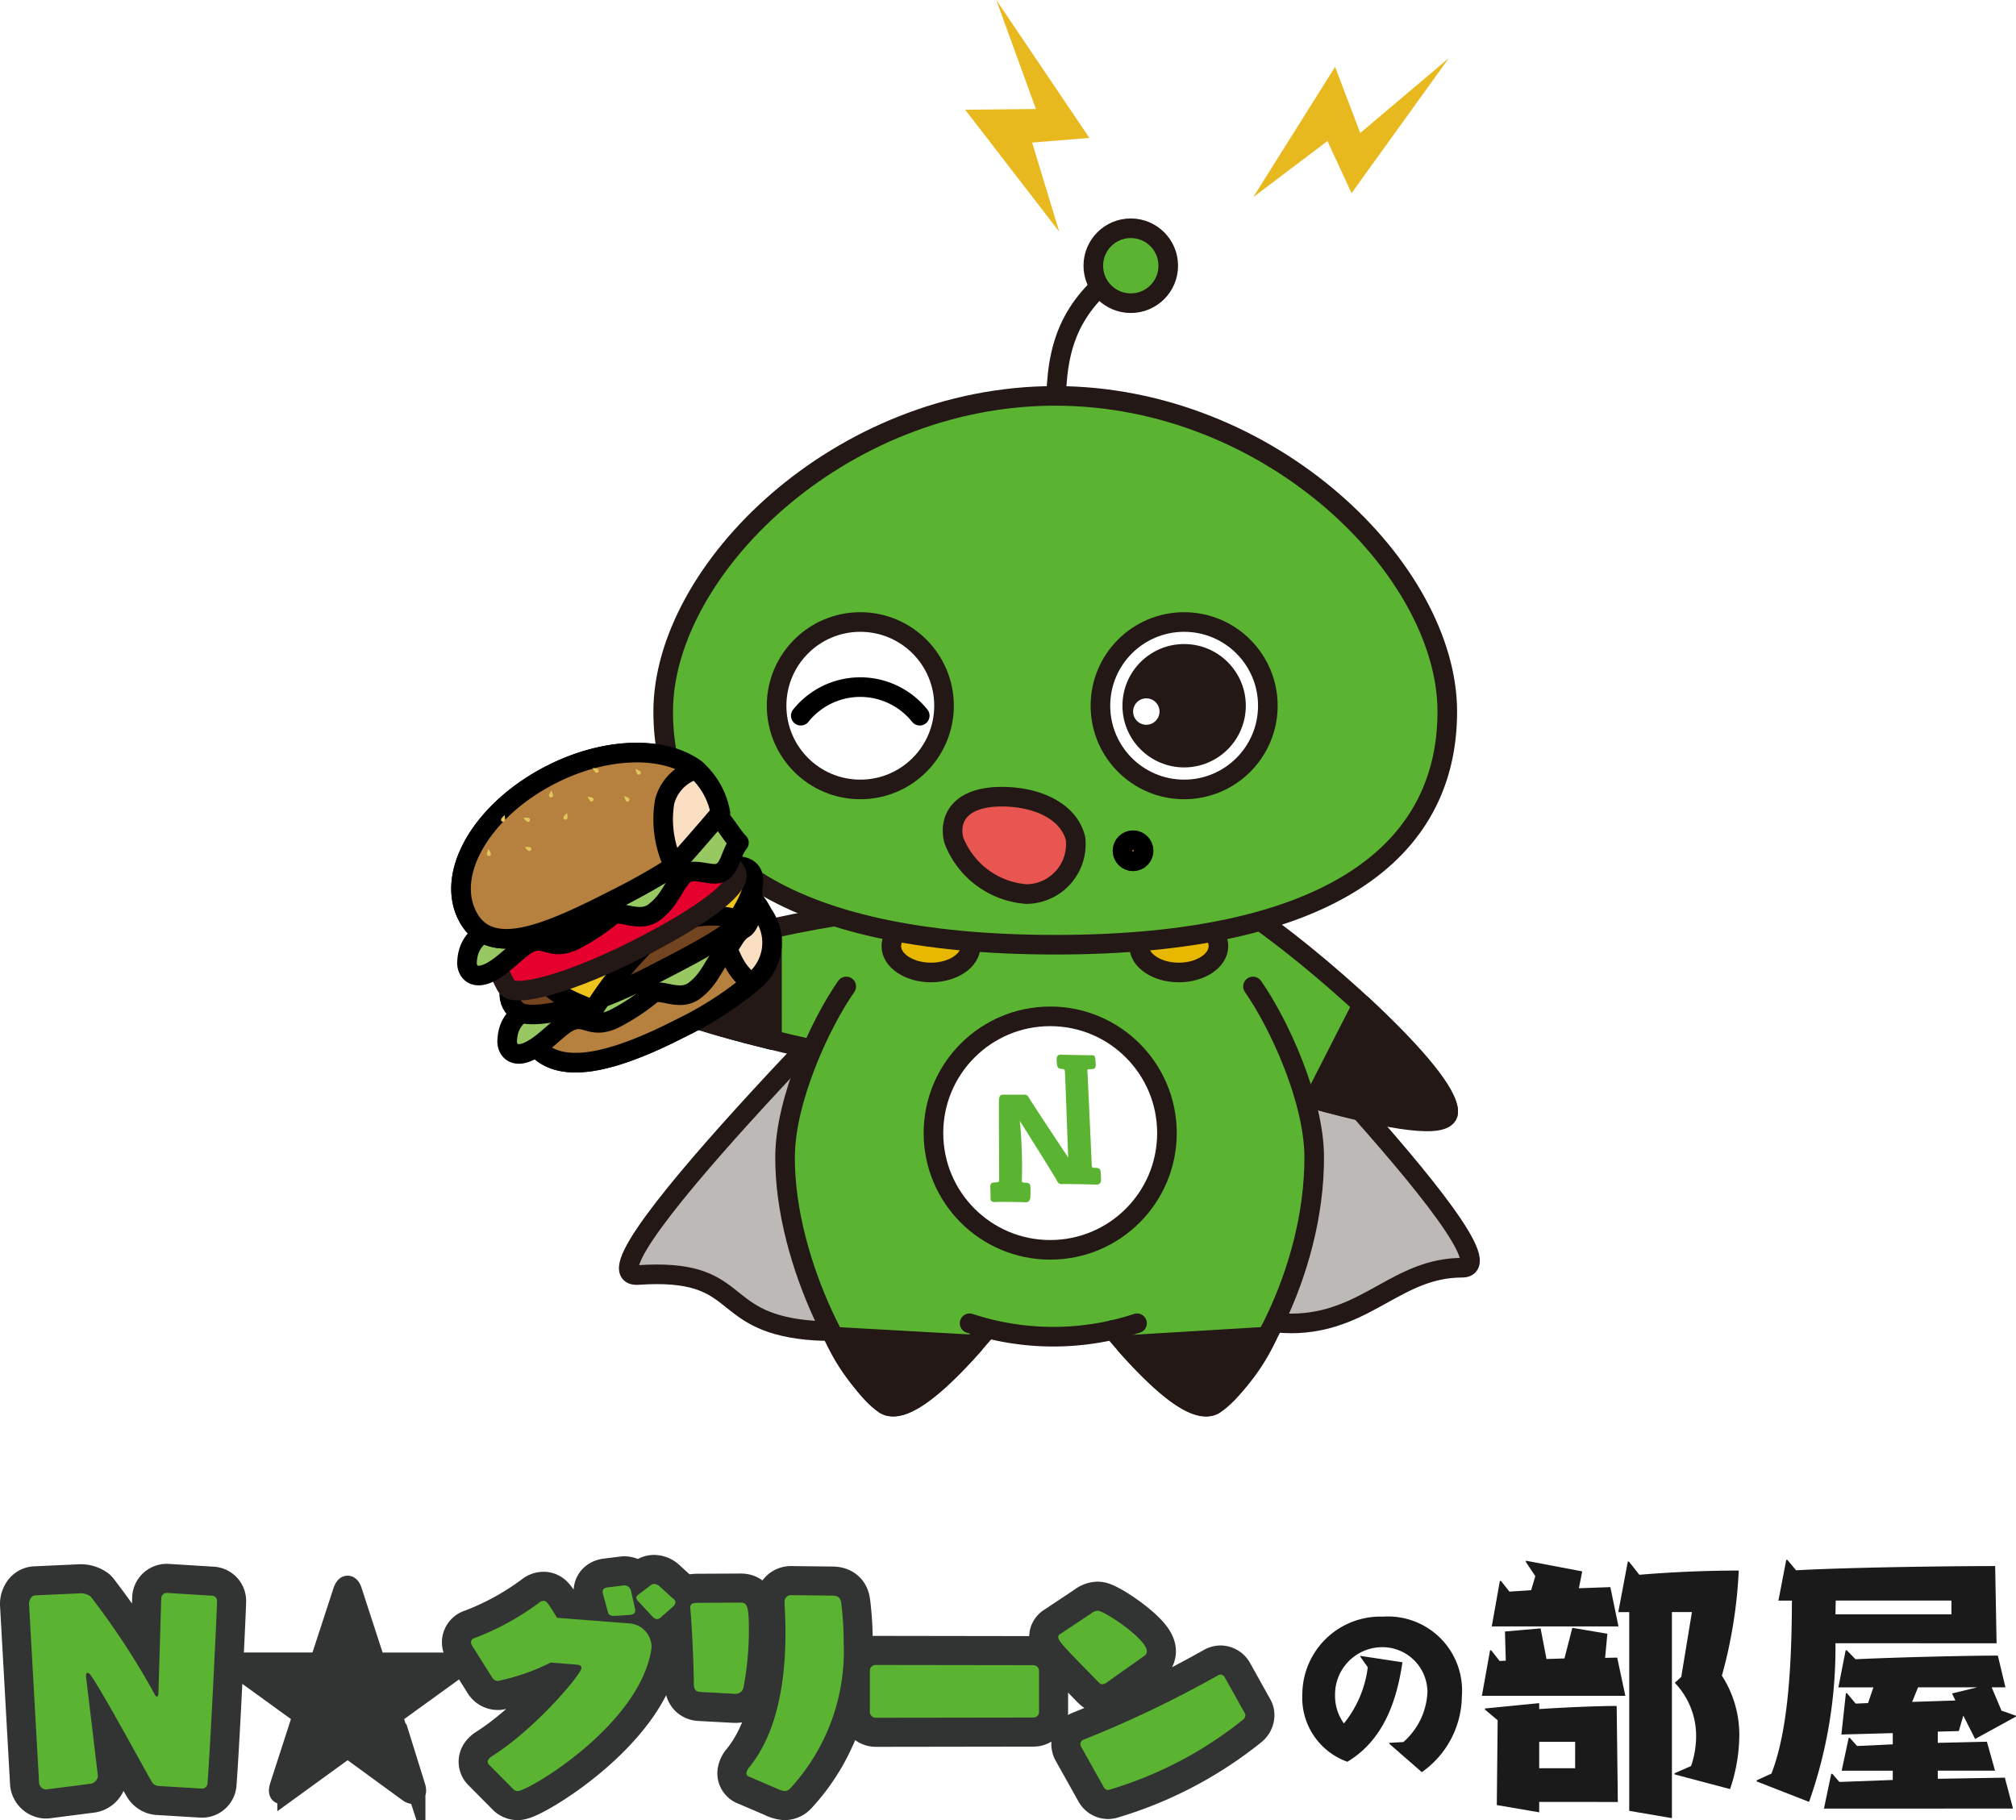 <svg xmlns="http://www.w3.org/2000/svg" xmlns:xlink="http://www.w3.org/1999/xlink" width="120.841" height="109.103" viewBox="0 0 120.841 109.103">
  <defs>
    <style>
      .a, .ab, .e, .k, .o, .s, .v, .y {
        fill: none;
      }

      .b, .d {
        fill: #5bb431;
      }

      .c {
        fill: #bdb9b6;
      }

      .c, .d, .e, .f, .g, .h, .i, .j, .v {
        stroke: #231815;
      }

      .ab, .c, .j {
        stroke-miterlimit: 10;
      }

      .c, .d, .e, .f, .g, .h, .i, .j, .k, .o, .s, .v {
        stroke-width: 1.175px;
      }

      .d, .e, .f, .g, .h, .i, .k, .s {
        stroke-linecap: round;
      }

      .d, .e, .f, .g, .h, .i, .k, .o, .s, .v, .y {
        stroke-linejoin: round;
      }

      .f, .j, .m {
        fill: #fff;
      }

      .g, .l {
        fill: #231815;
      }

      .h {
        fill: #e8b800;
      }

      .i {
        fill: #e95550;
      }

      .k, .o, .s {
        stroke: #000;
      }

      .n {
        fill: #fbdfc3;
      }

      .p {
        fill: #b6803f;
      }

      .q {
        fill: #97c861;
      }

      .r {
        fill: #72441f;
      }

      .s {
        stroke-dasharray: 0 0.179;
      }

      .t {
        fill: #eec31b;
      }

      .u {
        fill: #e5002d;
      }

      .w {
        fill: #e1c75c;
      }

      .x {
        fill: #e8b91e;
      }

      .ab, .y {
        stroke: #323333;
      }

      .y {
        stroke-width: 3.485px;
      }

      .z {
        fill: url(#a);
      }

      .aa {
        fill: #323333;
      }

      .ab {
        stroke-width: 1.162px;
      }

      .ac {
        fill: #1a1a1a;
      }
    </style>
    <pattern id="a" data-name="新規パターンスウォッチ 12" width="29" height="29" patternTransform="translate(-27.685 -64.894) scale(1.644)" patternUnits="userSpaceOnUse" viewBox="0 0 29 29">
      <rect class="a" width="29" height="29"/>
      <rect class="b" width="29" height="29"/>
    </pattern>
  </defs>
  <title>アセット 11</title>
  <g>
    <g>
      <g>
        <path class="c" d="M38.238,76.427c-4.257.29,17.566-21.3,17.566-21.3h14.92S91.473,75.99,87.644,75.99s-5.631,3.121-9.845,3.33-11.068-3.33-16.031-2.934-7.861,3.9-13.407,3.336S44.657,75.99,38.238,76.427Z"/>
        <g>
          <g>
            <path class="d" d="M52.125,63.616s-15.117-2.868-14.1-4.821,12.15-4.189,16.539-4.409c0,0,3.367-.224,6.11-.1"/>
            <path class="d" d="M72.181,63.826s14.538,5.039,14.626,2.839-8.45-9.683-12.147-12.06c0,0-2.809-1.871-5.251-3.125"/>
          </g>
          <g>
            <path class="b" d="M76.574,68.48c-.407-3.246-.922-13.447-2.587-15.957C72.116,49.7,66.739,51.3,62.958,51.3s-9.572-1.323-11.443,1.5C49.85,55.3,49.748,65.234,49.341,68.48,47.988,79.267,55.8,80.053,62.958,80.053S77.928,79.267,76.574,68.48Z"/>
            <g>
              <path class="d" d="M75.105,59.131c1.573,2.244,3.655,6.808,3.669,10.2.03,7.083-4.067,13.693-5.979,14.852-1.359.824-4.473-2.545-6.089-4.465"/>
              <path class="d" d="M50.725,59.131c-1.572,2.244-3.653,6.808-3.668,10.2-.031,6.544,4.067,13.693,5.979,14.852,1.359.824,4.472-2.545,6.089-4.465"/>
            </g>
            <path class="e" d="M68.154,79.32a16.039,16.039,0,0,1-10.035,0"/>
            <g>
              <circle class="f" cx="62.95" cy="67.92" r="6.998"/>
              <path class="b" d="M63.55,63.219c.17.012,1.769.036,1.907.035.179,0,.193.093.215.434s-.036.378-.207.393c-.253.025-.3-.01-.285.129s.249,5.425.258,5.512-.045.294.148.281.348.021.38.178a4.723,4.723,0,0,1,.03.556.255.255,0,0,1-.28.271c-.665-.023-1.835-.04-2.027-.032a.3.3,0,0,1-.337-.208c-.08-.163-1.408-2.29-2.221-3.576a28.386,28.386,0,0,1,.119,3.569c0,.09.021.127.2.133s.3.024.314.237c.01.152.01.365,0,.6,0,.157-.065.347-.3.335s-1.516-.035-1.788-.013c-.2.013-.3-.051-.3-.207,0-.233-.011-.515-.017-.7-.008-.243.126-.259.3-.272s.224-.006.231-.1-.024-4.664-.012-4.832.045-.323.234-.325c.264,0,1.1,0,1.272,0s.216.045.327.239c.2.344,2.318,3.527,2.318,3.527s-.183-4.968-.194-5.131-.036-.166-.2-.178-.239-.083-.266-.187a2.178,2.178,0,0,1-.03-.424c0-.059.028-.251.219-.236"/>
            </g>
          </g>
        </g>
        <g>
          <path class="g" d="M46.274,62.338c-4.129-1.008-8.83-2.425-8.246-3.543.57-1.091,4.3-2.271,8.245-3.139Z"/>
          <path class="g" d="M78.774,65.881c3.681,1,7.989,1.895,8.033.784.044-1.084-2.62-4.025-5.152-6.43Z"/>
        </g>
        <g>
          <path class="g" d="M75.943,80.118a11.619,11.619,0,0,1-3.148,4.07c-1.2.727-3.61-1.637-5.307-3.563Z"/>
          <path class="g" d="M49.98,80.125a11.641,11.641,0,0,0,3.056,4.063c1.2.729,3.639-1.668,5.336-3.595Z"/>
        </g>
        <g>
          <ellipse class="h" cx="55.804" cy="56.709" rx="2.377" ry="1.584"/>
          <ellipse class="h" cx="70.658" cy="56.709" rx="2.377" ry="1.584"/>
        </g>
        <g>
          <g>
            <path class="e" d="M63.3,24.346c0-3.61.815-5.942,3.852-8.209"/>
            <circle class="d" cx="67.78" cy="15.928" r="2.246"/>
          </g>
          <g>
            <path class="d" d="M86.752,42.655c0-8.446-10.521-18.925-23.5-18.925h0c-12.978,0-23.5,10.479-23.5,18.925s7.13,13.974,23.5,13.974h0C79.621,56.629,86.752,51.1,86.752,42.655Z"/>
            <path class="i" d="M57.171,50.361a5.063,5.063,0,0,0,4.366,3.232,2.989,2.989,0,0,0,2.931-3.331c-.393-1.613-2.267-2.507-4.424-2.507C57.623,47.755,56.838,49,57.171,50.361Z"/>
            <g>
              <g>
                <circle class="j" cx="51.568" cy="42.303" r="5.018"/>
                <path class="k" d="M48,42.9a4.566,4.566,0,0,1,7.13,0"/>
              </g>
              <g>
                <circle class="j" cx="70.978" cy="42.303" r="5.018"/>
                <circle class="l" cx="70.978" cy="42.303" r="3.697"/>
                <circle class="m" cx="68.711" cy="42.652" r="0.792"/>
              </g>
            </g>
          </g>
        </g>
      </g>
      <g>
        <g>
          <g>
            <path class="n" d="M45.741,54.805a2.959,2.959,0,0,1-.723,4.127,21.235,21.235,0,0,1-4.24,2.709c-4.074,2.086-7.721,3.1-9.042.524s1.684-4.854,5.758-6.94a26.008,26.008,0,0,1,3.891-1.672C43.738,52.812,44.865,53.1,45.741,54.805Z"/>
            <path class="o" d="M45.741,54.805a2.959,2.959,0,0,1-.723,4.127,21.235,21.235,0,0,1-4.24,2.709c-4.074,2.086-7.721,3.1-9.042.525s1.684-4.855,5.758-6.941a26.008,26.008,0,0,1,3.891-1.672C43.738,52.812,44.865,53.1,45.741,54.805Z"/>
          </g>
          <g>
            <path class="p" d="M43.184,55.993c.778,1.519.733,2,1.834,2.939a21.235,21.235,0,0,1-4.24,2.709c-4.074,2.086-7.721,3.1-9.042.524s1.684-4.854,5.758-6.94a26.008,26.008,0,0,1,3.891-1.672C43.738,52.812,42.309,54.283,43.184,55.993Z"/>
            <path class="o" d="M43.184,55.993c.778,1.519.733,2,1.834,2.939a21.235,21.235,0,0,1-4.24,2.709c-4.074,2.086-7.721,3.1-9.042.525s1.684-4.855,5.758-6.941a26.008,26.008,0,0,1,3.891-1.672C43.738,52.812,42.309,54.283,43.184,55.993Z"/>
          </g>
          <g>
            <path class="q" d="M30.4,62.4c.042-1.036.512-1.6,1.734-2.294s3.907-2.43,6.069-3.5,5.264-2.879,6.269-3.211.682,1.932.114,2.264-.666.919-1.253,1.543-.745,1.43-1.681,2.158-2.062-.172-2.569.221A12.622,12.622,0,0,1,36.761,61.1c-1.348.589-1.623-.277-2.557.1-.734.3-1.678,1.547-2.7,1.9C30.656,63.388,30.382,62.785,30.4,62.4Z"/>
            <path class="o" d="M30.4,62.4c.042-1.036.512-1.6,1.734-2.294s3.906-2.43,6.069-3.5,5.264-2.879,6.269-3.211.682,1.932.114,2.264-.666.919-1.253,1.543-.745,1.43-1.681,2.158-2.062-.172-2.569.221A12.588,12.588,0,0,1,36.761,61.1c-1.348.589-1.623-.277-2.557.1-.734.3-1.678,1.547-2.7,1.9C30.656,63.388,30.382,62.785,30.4,62.4Z"/>
          </g>
          <g>
            <path class="r" d="M44.708,52.744c-.809-.379-3.634-.495-7.648,1.56s-6.364,4.137-6.533,5.159a1.3,1.3,0,0,0,.636,1.241c1.069.384,3.99-.227,8-2.282s5.508-2.95,5.85-4.157C45.156,53.777,45.218,52.983,44.708,52.744Z"/>
            <path class="s" d="M44.708,52.744c-.809-.379-3.634-.495-7.648,1.56s-6.364,4.137-6.533,5.159a1.3,1.3,0,0,0,.636,1.241c1.069.384,3.99-.227,8-2.282s5.508-2.95,5.85-4.157C45.156,53.777,45.218,52.983,44.708,52.744Z"/>
          </g>
          <g>
            <path class="t" d="M41.518,54.56c-3.282,1.524-5.94,5.962-5.94,5.962s-3.47-1.172-2.7-2.1S44.661,53.1,41.518,54.56Z"/>
            <path class="o" d="M41.518,54.56c-3.282,1.524-5.94,5.962-5.94,5.962s-3.47-1.172-2.7-2.1S44.661,53.1,41.518,54.56Z"/>
          </g>
          <g>
            <path class="t" d="M38.836,55.993c3.156-1.771,5.339-.873,5.339-.873s2.094-2.918.194-3.2C43.176,51.741,39.511,54.82,38.836,55.993Z"/>
            <path class="o" d="M38.836,55.993c3.156-1.771,5.339-.873,5.339-.873s2.094-2.918.194-3.2C43.176,51.741,39.511,54.82,38.836,55.993Z"/>
          </g>
          <g>
            <path class="u" d="M43.5,51.311c-.407-.794-3.244-.658-7.258,1.4s-6.939,4.365-6.532,5.16l.635,1.241c.407.794,3.991-.228,8-2.283s6.182-3.758,5.776-4.553C44.013,52.051,43.614,51.534,43.5,51.311Z"/>
            <path class="v" d="M43.5,51.311c-.407-.794-3.244-.658-7.258,1.4s-6.939,4.365-6.532,5.16l.635,1.241c.407.794,3.991-.228,8-2.283s6.182-3.758,5.776-4.553C44.013,52.051,43.614,51.534,43.5,51.311Z"/>
          </g>
          <g>
            <path class="q" d="M27.992,57.7c.042-1.036.512-1.6,1.734-2.294s3.906-2.43,6.069-3.5,5.264-2.879,6.269-3.211,1.482,1.043,2.229,1.819c-.506.629-.493,1.442-1.061,1.774s-1.72-.41-2.307.214-.745,1.43-1.681,2.158-2.063-.172-2.569.221A12.622,12.622,0,0,1,34.356,56.4c-1.348.589-1.623-.277-2.558.1-.733.3-1.677,1.547-2.7,1.9C28.251,58.69,27.977,58.087,27.992,57.7Z"/>
            <path class="o" d="M27.992,57.7c.042-1.036.511-1.6,1.734-2.294s3.906-2.43,6.069-3.5,5.264-2.879,6.269-3.211,1.482,1.043,2.229,1.819c-.506.629-.493,1.442-1.061,1.774s-1.72-.41-2.307.214-.745,1.43-1.681,2.158-2.063-.173-2.569.221A12.622,12.622,0,0,1,34.356,56.4c-1.348.589-1.623-.277-2.558.1-.733.3-1.677,1.547-2.7,1.9C28.251,58.69,27.977,58.087,27.992,57.7Z"/>
          </g>
          <g>
            <path class="n" d="M43.184,48.736s-1.723,2.029-2.782,3.18c-1.028.65-2.245,1.334-3.572,2.013-4.074,2.086-7.494,3.547-8.815.968S28.927,48.536,33,46.45c3.31-1.7,6.818-1.749,8.725-.326A4.584,4.584,0,0,1,43.184,48.736Z"/>
            <path class="o" d="M43.184,48.736s-1.723,2.029-2.782,3.18c-1.028.65-2.245,1.334-3.572,2.013-4.074,2.086-7.494,3.547-8.815.968S28.927,48.536,33,46.45c3.31-1.7,6.818-1.749,8.725-.326A4.584,4.584,0,0,1,43.184,48.736Z"/>
          </g>
          <g>
            <path class="p" d="M39.84,48.048a6.378,6.378,0,0,0,.562,3.868,37.778,37.778,0,0,1-3.572,2.013c-4.074,2.086-7.494,3.547-8.815.968S28.927,48.536,33,46.45c3.31-1.7,6.818-1.749,8.725-.326A2.724,2.724,0,0,0,39.84,48.048Z"/>
            <path class="o" d="M39.84,48.048a6.378,6.378,0,0,0,.562,3.868,37.778,37.778,0,0,1-3.572,2.013c-4.074,2.086-7.494,3.547-8.815.968S28.927,48.536,33,46.45c3.31-1.7,6.818-1.749,8.725-.326A2.724,2.724,0,0,0,39.84,48.048Z"/>
          </g>
        </g>
        <g>
          <path class="w" d="M29.426,51.167a.126.126,0,0,1-.107.144.127.127,0,0,1-.136-.117,1.065,1.065,0,0,1,.089-.3A1.078,1.078,0,0,1,29.426,51.167Z"/>
          <path class="w" d="M31.686,49.025a.123.123,0,1,1-.095.226,1.1,1.1,0,0,1-.214-.224A1.059,1.059,0,0,1,31.686,49.025Z"/>
          <path class="w" d="M31.772,50.777a.123.123,0,1,1-.1.226,1.094,1.094,0,0,1-.213-.223A1.088,1.088,0,0,1,31.772,50.777Z"/>
          <path class="w" d="M33.151,47.679a.123.123,0,1,1-.243-.027,1.081,1.081,0,0,1,.153-.268A1.083,1.083,0,0,1,33.151,47.679Z"/>
          <path class="w" d="M35.832,46.1a.129.129,0,0,1,.035.177.127.127,0,0,1-.178.022,1.076,1.076,0,0,1-.159-.265A1.1,1.1,0,0,1,35.832,46.1Z"/>
          <path class="w" d="M35.525,47.823a.123.123,0,1,1-.144.2,1.085,1.085,0,0,1-.158-.266A1.069,1.069,0,0,1,35.525,47.823Z"/>
          <path class="w" d="M34.013,49.044a.126.126,0,0,1-.158.084.128.128,0,0,1-.074-.164,1.1,1.1,0,0,1,.209-.228A1.074,1.074,0,0,1,34.013,49.044Z"/>
          <path class="w" d="M30.273,49.169a.127.127,0,0,1-.158.084.128.128,0,0,1-.074-.164,1.079,1.079,0,0,1,.209-.228A1.071,1.071,0,0,1,30.273,49.169Z"/>
          <path class="w" d="M38.374,46.227a.123.123,0,1,1-.183.163,1.087,1.087,0,0,1-.1-.293A1.081,1.081,0,0,1,38.374,46.227Z"/>
          <path class="w" d="M37.7,47.846a.123.123,0,1,1-.184.163,1.093,1.093,0,0,1-.1-.294A1.092,1.092,0,0,1,37.7,47.846Z"/>
        </g>
      </g>
      <g>
        <circle class="p" cx="67.916" cy="50.996" r="0.635"/>
        <circle class="o" cx="67.916" cy="50.996" r="0.635"/>
      </g>
      <g>
        <polygon class="x" points="81.534 7.971 80.027 4.007 75.118 11.821 79.568 8.454 81.014 11.578 86.845 3.485 81.534 7.971"/>
        <polygon class="x" points="62.093 6.534 57.852 6.578 63.49 13.885 61.867 8.546 65.299 8.268 59.718 0 62.093 6.534"/>
      </g>
    </g>
    <g>
      <g>
        <g>
          <g>
            <path class="l" d="M9.455,107.053a.5.5,0,0,1-.363-.265c-.293-.46-3.081-5.648-3.682-6.4-.055-.084-.111-.112-.153-.112-.07,0-.1.056-.1.168v.055l.711,5.942v.014a.526.526,0,0,1-.488.474l-2.609.335H2.732a.446.446,0,0,1-.39-.405l-.6-10.7v-.028c0-.153.1-.488.376-.5l2.72-.125h.028a1.048,1.048,0,0,1,.558.181,45.27,45.27,0,0,1,3.863,5.9c.042.084.084.112.125.112s.084-.084.084-.195l.168-5.7a.334.334,0,0,1,.32-.321h.028l2.678.167a.317.317,0,0,1,.321.335c0,.362-.377,8.312-.572,10.906a.331.331,0,0,1-.349.321Z"/>
            <path class="l" d="M29.333,105.8a.263.263,0,0,1-.1-.2c0-.1.07-.195.223-.307,2.664-1.673,5.4-4.951,5.4-5.314,0-.111-.1-.181-.265-.195l-1.577-.126a13.155,13.155,0,0,1-3.151,1.1.385.385,0,0,1-.349-.181l-1.2-1.91a.454.454,0,0,1-.083-.224.264.264,0,0,1,.209-.251,15.942,15.942,0,0,0,3.891-2.133.394.394,0,0,1,.251-.1c.182,0,.279.153.809,1.017l4.351.336A1.432,1.432,0,0,1,39.055,98.7a1.635,1.635,0,0,1-.028.25c-.768,4.491-7.336,8.411-8.006,8.411a.387.387,0,0,1-.279-.14Zm7.546-8.941h-.1c-.2,0-.293-.07-.335-.209l-.293-1.074a.755.755,0,0,1-.028-.167c0-.167.111-.223.265-.252l1.018-.125h.042a.414.414,0,0,1,.376.335l.237,1.046a.358.358,0,0,1,.015.125c0,.154-.1.238-.336.266Zm2.706.112a.332.332,0,0,1-.2.083.365.365,0,0,1-.251-.125l-.892-.962a.289.289,0,0,1-.1-.195c0-.1.1-.168.154-.21l.711-.543a.307.307,0,0,1,.209-.07.532.532,0,0,1,.306.125l.809.739.042.028a.262.262,0,0,1,.112.209.385.385,0,0,1-.139.251Z"/>
            <path class="l" d="M44.029,101.531l-2.078-.112c-.223-.014-.363-.14-.363-.474,0-1.033-.1-3.278-.2-4.408,0-.055-.014-.111-.014-.153,0-.209.084-.307.432-.307l2.567-.013c.376,0,.516.1.516,1.617a18.377,18.377,0,0,1-.321,3.459.475.475,0,0,1-.5.391Zm.865,4.964a.214.214,0,0,1-.154-.208.674.674,0,0,1,.167-.349c1.744-2.134,2.176-5.328,2.176-8.089,0-.614-.028-1.214-.056-1.772v-.042a.385.385,0,0,1,.405-.418l2.454.028c.489,0,.517.292.545.5a18.6,18.6,0,0,1,.139,2.329,12.118,12.118,0,0,1-3.208,8.731.461.461,0,0,1-.32.154,1.368,1.368,0,0,1-.488-.154Z"/>
            <path class="l" d="M52.49,102.967a.359.359,0,0,1-.349-.321v-2.538a.346.346,0,0,1,.335-.307l9.47.014a.345.345,0,0,1,.334.321v2.524a.332.332,0,0,1-.334.293Z"/>
            <path class="l" d="M66.405,100.805a.606.606,0,0,1-.334.153c-.1,0-.168-.069-.266-.167-2.092-2.133-2.371-2.426-2.371-2.664a.181.181,0,0,1,.1-.167L65.4,96.719a.681.681,0,0,1,.4-.167c.4,0,2.943,1.7,2.943,2.426a.323.323,0,0,1-.154.279Zm8.214,1.9a.185.185,0,0,1,.028.111.356.356,0,0,1-.139.265,23.437,23.437,0,0,1-7.964,4.185.433.433,0,0,1-.125.028.294.294,0,0,1-.251-.153l-1.381-2.469a.409.409,0,0,1-.028-.126.293.293,0,0,1,.153-.251,66.711,66.711,0,0,0,8.132-3.891.418.418,0,0,1,.111-.028.293.293,0,0,1,.251.154Z"/>
          </g>
          <g>
            <path class="y" d="M9.455,107.053a.5.5,0,0,1-.363-.265c-.293-.46-3.081-5.648-3.682-6.4-.055-.084-.111-.112-.153-.112-.07,0-.1.056-.1.168v.055l.711,5.942v.014a.526.526,0,0,1-.488.474l-2.609.335H2.732a.446.446,0,0,1-.39-.405l-.6-10.7v-.028c0-.153.1-.488.376-.5l2.72-.125h.028a1.048,1.048,0,0,1,.558.181,45.27,45.27,0,0,1,3.863,5.9c.042.084.084.112.125.112s.084-.084.084-.195l.168-5.7a.334.334,0,0,1,.32-.321h.028l2.678.167a.317.317,0,0,1,.321.335c0,.362-.377,8.312-.572,10.906a.331.331,0,0,1-.349.321Z"/>
            <path class="y" d="M29.333,105.8a.263.263,0,0,1-.1-.2c0-.1.07-.195.223-.307,2.664-1.673,5.4-4.951,5.4-5.314,0-.111-.1-.181-.265-.195l-1.577-.126a13.155,13.155,0,0,1-3.151,1.1.385.385,0,0,1-.349-.181l-1.2-1.91a.454.454,0,0,1-.083-.224.264.264,0,0,1,.209-.251,15.942,15.942,0,0,0,3.891-2.133.394.394,0,0,1,.251-.1c.182,0,.279.153.809,1.017l4.351.336A1.432,1.432,0,0,1,39.055,98.7a1.635,1.635,0,0,1-.028.25c-.768,4.491-7.336,8.411-8.006,8.411a.387.387,0,0,1-.279-.14Zm7.546-8.941h-.1c-.2,0-.293-.07-.335-.209l-.293-1.074a.755.755,0,0,1-.028-.167c0-.167.111-.223.265-.252l1.018-.125h.042a.414.414,0,0,1,.376.335l.237,1.046a.358.358,0,0,1,.015.125c0,.154-.1.238-.336.266Zm2.706.112a.332.332,0,0,1-.2.083.365.365,0,0,1-.251-.125l-.892-.962a.289.289,0,0,1-.1-.195c0-.1.1-.168.154-.21l.711-.543a.307.307,0,0,1,.209-.07.532.532,0,0,1,.306.125l.809.739.042.028a.262.262,0,0,1,.112.209.385.385,0,0,1-.139.251Z"/>
            <path class="y" d="M44.029,101.531l-2.078-.112c-.223-.014-.363-.14-.363-.474,0-1.033-.1-3.278-.2-4.408,0-.055-.014-.111-.014-.153,0-.209.084-.307.432-.307l2.567-.013c.376,0,.516.1.516,1.617a18.377,18.377,0,0,1-.321,3.459.475.475,0,0,1-.5.391Zm.865,4.964a.214.214,0,0,1-.154-.208.674.674,0,0,1,.167-.349c1.744-2.134,2.176-5.328,2.176-8.089,0-.614-.028-1.214-.056-1.772v-.042a.385.385,0,0,1,.405-.418l2.454.028c.489,0,.517.292.545.5a18.6,18.6,0,0,1,.139,2.329,12.118,12.118,0,0,1-3.208,8.731.461.461,0,0,1-.32.154,1.368,1.368,0,0,1-.488-.154Z"/>
            <path class="y" d="M52.49,102.967a.359.359,0,0,1-.349-.321v-2.538a.346.346,0,0,1,.335-.307l9.47.014a.345.345,0,0,1,.334.321v2.524a.332.332,0,0,1-.334.293Z"/>
            <path class="y" d="M66.405,100.805a.606.606,0,0,1-.334.153c-.1,0-.168-.069-.266-.167-2.092-2.133-2.371-2.426-2.371-2.664a.181.181,0,0,1,.1-.167L65.4,96.719a.681.681,0,0,1,.4-.167c.4,0,2.943,1.7,2.943,2.426a.323.323,0,0,1-.154.279Zm8.214,1.9a.185.185,0,0,1,.028.111.356.356,0,0,1-.139.265,23.437,23.437,0,0,1-7.964,4.185.433.433,0,0,1-.125.028.294.294,0,0,1-.251-.153l-1.381-2.469a.409.409,0,0,1-.028-.126.293.293,0,0,1,.153-.251,66.711,66.711,0,0,0,8.132-3.891.418.418,0,0,1,.111-.028.293.293,0,0,1,.251.154Z"/>
          </g>
          <g>
            <path class="z" d="M9.455,107.053a.5.5,0,0,1-.363-.265c-.293-.46-3.081-5.648-3.682-6.4-.055-.084-.111-.112-.153-.112-.07,0-.1.056-.1.168v.055l.711,5.942v.014a.526.526,0,0,1-.488.474l-2.609.335H2.732a.446.446,0,0,1-.39-.405l-.6-10.7v-.028c0-.153.1-.488.376-.5l2.72-.125h.028a1.048,1.048,0,0,1,.558.181,45.27,45.27,0,0,1,3.863,5.9c.042.084.084.112.125.112s.084-.084.084-.195l.168-5.7a.334.334,0,0,1,.32-.321h.028l2.678.167a.317.317,0,0,1,.321.335c0,.362-.377,8.312-.572,10.906a.331.331,0,0,1-.349.321Z"/>
            <path class="z" d="M29.333,105.8a.263.263,0,0,1-.1-.2c0-.1.07-.195.223-.307,2.664-1.673,5.4-4.951,5.4-5.314,0-.111-.1-.181-.265-.195l-1.577-.126a13.155,13.155,0,0,1-3.151,1.1.385.385,0,0,1-.349-.181l-1.2-1.91a.454.454,0,0,1-.083-.224.264.264,0,0,1,.209-.251,15.942,15.942,0,0,0,3.891-2.133.394.394,0,0,1,.251-.1c.182,0,.279.153.809,1.017l4.351.336A1.432,1.432,0,0,1,39.055,98.7a1.635,1.635,0,0,1-.028.25c-.768,4.491-7.336,8.411-8.006,8.411a.387.387,0,0,1-.279-.14Zm7.546-8.941h-.1c-.2,0-.293-.07-.335-.209l-.293-1.074a.755.755,0,0,1-.028-.167c0-.167.111-.223.265-.252l1.018-.125h.042a.414.414,0,0,1,.376.335l.237,1.046a.358.358,0,0,1,.015.125c0,.154-.1.238-.336.266Zm2.706.112a.332.332,0,0,1-.2.083.365.365,0,0,1-.251-.125l-.892-.962a.289.289,0,0,1-.1-.195c0-.1.1-.168.154-.21l.711-.543a.307.307,0,0,1,.209-.07.532.532,0,0,1,.306.125l.809.739.042.028a.262.262,0,0,1,.112.209.385.385,0,0,1-.139.251Z"/>
            <path class="z" d="M44.029,101.531l-2.078-.112c-.223-.014-.363-.14-.363-.474,0-1.033-.1-3.278-.2-4.408,0-.055-.014-.111-.014-.153,0-.209.084-.307.432-.307l2.567-.013c.376,0,.516.1.516,1.617a18.377,18.377,0,0,1-.321,3.459.475.475,0,0,1-.5.391Zm.865,4.964a.214.214,0,0,1-.154-.208.674.674,0,0,1,.167-.349c1.744-2.134,2.176-5.328,2.176-8.089,0-.614-.028-1.214-.056-1.772v-.042a.385.385,0,0,1,.405-.418l2.454.028c.489,0,.517.292.545.5a18.6,18.6,0,0,1,.139,2.329,12.118,12.118,0,0,1-3.208,8.731.461.461,0,0,1-.32.154,1.368,1.368,0,0,1-.488-.154Z"/>
            <path class="z" d="M52.49,102.967a.359.359,0,0,1-.349-.321v-2.538a.346.346,0,0,1,.335-.307l9.47.014a.345.345,0,0,1,.334.321v2.524a.332.332,0,0,1-.334.293Z"/>
            <path class="z" d="M66.405,100.805a.606.606,0,0,1-.334.153c-.1,0-.168-.069-.266-.167-2.092-2.133-2.371-2.426-2.371-2.664a.181.181,0,0,1,.1-.167L65.4,96.719a.681.681,0,0,1,.4-.167c.4,0,2.943,1.7,2.943,2.426a.323.323,0,0,1-.154.279Zm8.214,1.9a.185.185,0,0,1,.028.111.356.356,0,0,1-.139.265,23.437,23.437,0,0,1-7.964,4.185.433.433,0,0,1-.125.028.294.294,0,0,1-.251-.153l-1.381-2.469a.409.409,0,0,1-.028-.126.293.293,0,0,1,.153-.251,66.711,66.711,0,0,0,8.132-3.891.418.418,0,0,1,.111-.028.293.293,0,0,1,.251.154Z"/>
          </g>
        </g>
        <g>
          <path class="aa" d="M21.109,104.99a.387.387,0,0,0-.545,0l-3.36,2.44a.628.628,0,0,1-.322.126c-.111,0-.181-.07-.181-.223a.947.947,0,0,1,.043-.252l1.3-4.016a.273.273,0,0,0,.014-.112.338.338,0,0,0-.139-.278l-3.431-2.483a.492.492,0,0,1-.238-.335c0-.126.155-.223.433-.223h4.24a.282.282,0,0,0,.307-.238l1.311-4.016c.084-.237.181-.349.293-.349s.223.112.292.349L22.434,99.4a.281.281,0,0,0,.307.238H26.98c.279,0,.432.1.432.223a.488.488,0,0,1-.236.335l-3.431,2.483a.339.339,0,0,0-.14.278.273.273,0,0,0,.014.112l1.3,4.016a.941.941,0,0,1,.042.252c0,.153-.069.223-.181.223a.625.625,0,0,1-.321-.126Z"/>
          <path class="ab" d="M21.109,104.99a.387.387,0,0,0-.545,0l-3.36,2.44a.628.628,0,0,1-.322.126c-.111,0-.181-.07-.181-.223a.947.947,0,0,1,.043-.252l1.3-4.016a.273.273,0,0,0,.014-.112.338.338,0,0,0-.139-.278l-3.431-2.483a.492.492,0,0,1-.238-.335c0-.126.155-.223.433-.223h4.24a.282.282,0,0,0,.307-.238l1.311-4.016c.084-.237.181-.349.293-.349s.223.112.292.349L22.434,99.4a.281.281,0,0,0,.307.238H26.98c.279,0,.432.1.432.223a.488.488,0,0,1-.236.335l-3.431,2.483a.339.339,0,0,0-.14.278.273.273,0,0,0,.014.112l1.3,4.016a.941.941,0,0,1,.042.252c0,.153-.069.223-.181.223a.625.625,0,0,1-.321-.126Z"/>
          <path class="aa" d="M21.109,104.99a.387.387,0,0,0-.545,0l-3.36,2.44a.628.628,0,0,1-.322.126c-.111,0-.181-.07-.181-.223a.947.947,0,0,1,.043-.252l1.3-4.016a.273.273,0,0,0,.014-.112.338.338,0,0,0-.139-.278l-3.431-2.483a.492.492,0,0,1-.238-.335c0-.126.155-.223.433-.223h4.24a.282.282,0,0,0,.307-.238l1.311-4.016c.084-.237.181-.349.293-.349s.223.112.292.349L22.434,99.4a.281.281,0,0,0,.307.238H26.98c.279,0,.432.1.432.223a.488.488,0,0,1-.236.335l-3.431,2.483a.339.339,0,0,0-.14.278.273.273,0,0,0,.014.112l1.3,4.016a.941.941,0,0,1,.042.252c0,.153-.069.223-.181.223a.625.625,0,0,1-.321-.126Z"/>
        </g>
      </g>
      <g>
        <path class="ac" d="M83.267,104.516l.022-.047.831-.046a4.228,4.228,0,0,0,1.442-2.987,2.7,2.7,0,0,0-2.664-2.7,2.835,2.835,0,0,0-2.873,2.9,2.8,2.8,0,0,0,.531,1.672,6.674,6.674,0,0,0,1.43-3.368l-.45-.635.012-.046,2.515.381c-.347,2.365-1.154,4.672-3.3,5.964a4.07,4.07,0,0,1-2.7-4.049,4.681,4.681,0,0,1,4.845-4.65,4.439,4.439,0,0,1,4.718,4.765,5.635,5.635,0,0,1-2.4,4.557Z"/>
        <path class="ac" d="M88.827,101.65l.489-2.727h.067l.505.64.37-.018-.05-1.75,2.137-.185.353,1.834,1.077-.033.472-1.835,2.1.354-.135,1.447.724-.017.488,2.29Zm3.434,6.361v.623L89.72,108.2l.051-5.083-.758-.639v-.068l3.248-.319v.354c1.565-.1,3.45-.186,4.645-.186l.068,5.756ZM89.417,97.492l.487-2.726h.068l.505.639,1.3-.084.252-.841-.572-.859.017-.067,3.366.639-.2,1.01,1.886-.067.487,2.356Zm5,6.917H92.261v1.582h2.154Zm5.958,1.952v-.067l.993-.437a5.646,5.646,0,0,0,.3-1.785,4.6,4.6,0,0,0-1.279-3.2l.387-.353.64-3.888h-1.2v12.353l-2.559-.437V96.634h-.656l.572-3.029h.068l.623.791c1.6-.135,3.7-.253,5.958-.253a28.336,28.336,0,0,1-1.01,6.3,6.536,6.536,0,0,1,1.043,3.652,10.155,10.155,0,0,1-.555,3.147Z"/>
        <path class="ac" d="M110.019,98.5a27.684,27.684,0,0,1-1.582,9.509l-3.148-1.229.018-.067.875-.4c1.01-2.592,1.212-6.548,1.228-10.369H106.6l.47-2.44h.068l.521.623c3-.168,8.9-.253,11.933-.253l.085,4.629Zm-.69,9.913.438-2.087h.067l.42.489,3.2-.119v-.555h-3.063l.421-1.969h.067l.438.488,2.137-.1v-.673l-3.08.084.27-2.474h.067l.522.622.74-.033.32-.942h-2.1l.438-2.222h.067l.522.538c1.6-.084,6.244-.219,8.533-.219l.454,1.9h-.825l.59,1.4.858.3.017.051-2.457,1.346-.707-1.4-.27.926-1.262.034v.673l2.945-.068.488,1.734h-3.433v.488l4.022-.067.488,1.851Zm7.641-12.472h-6.935l-.016.826h6.951Zm-2,5.2-.354.875,2.592-.084-.2-.421,1.516-.37Z"/>
      </g>
    </g>
  </g>
</svg>

